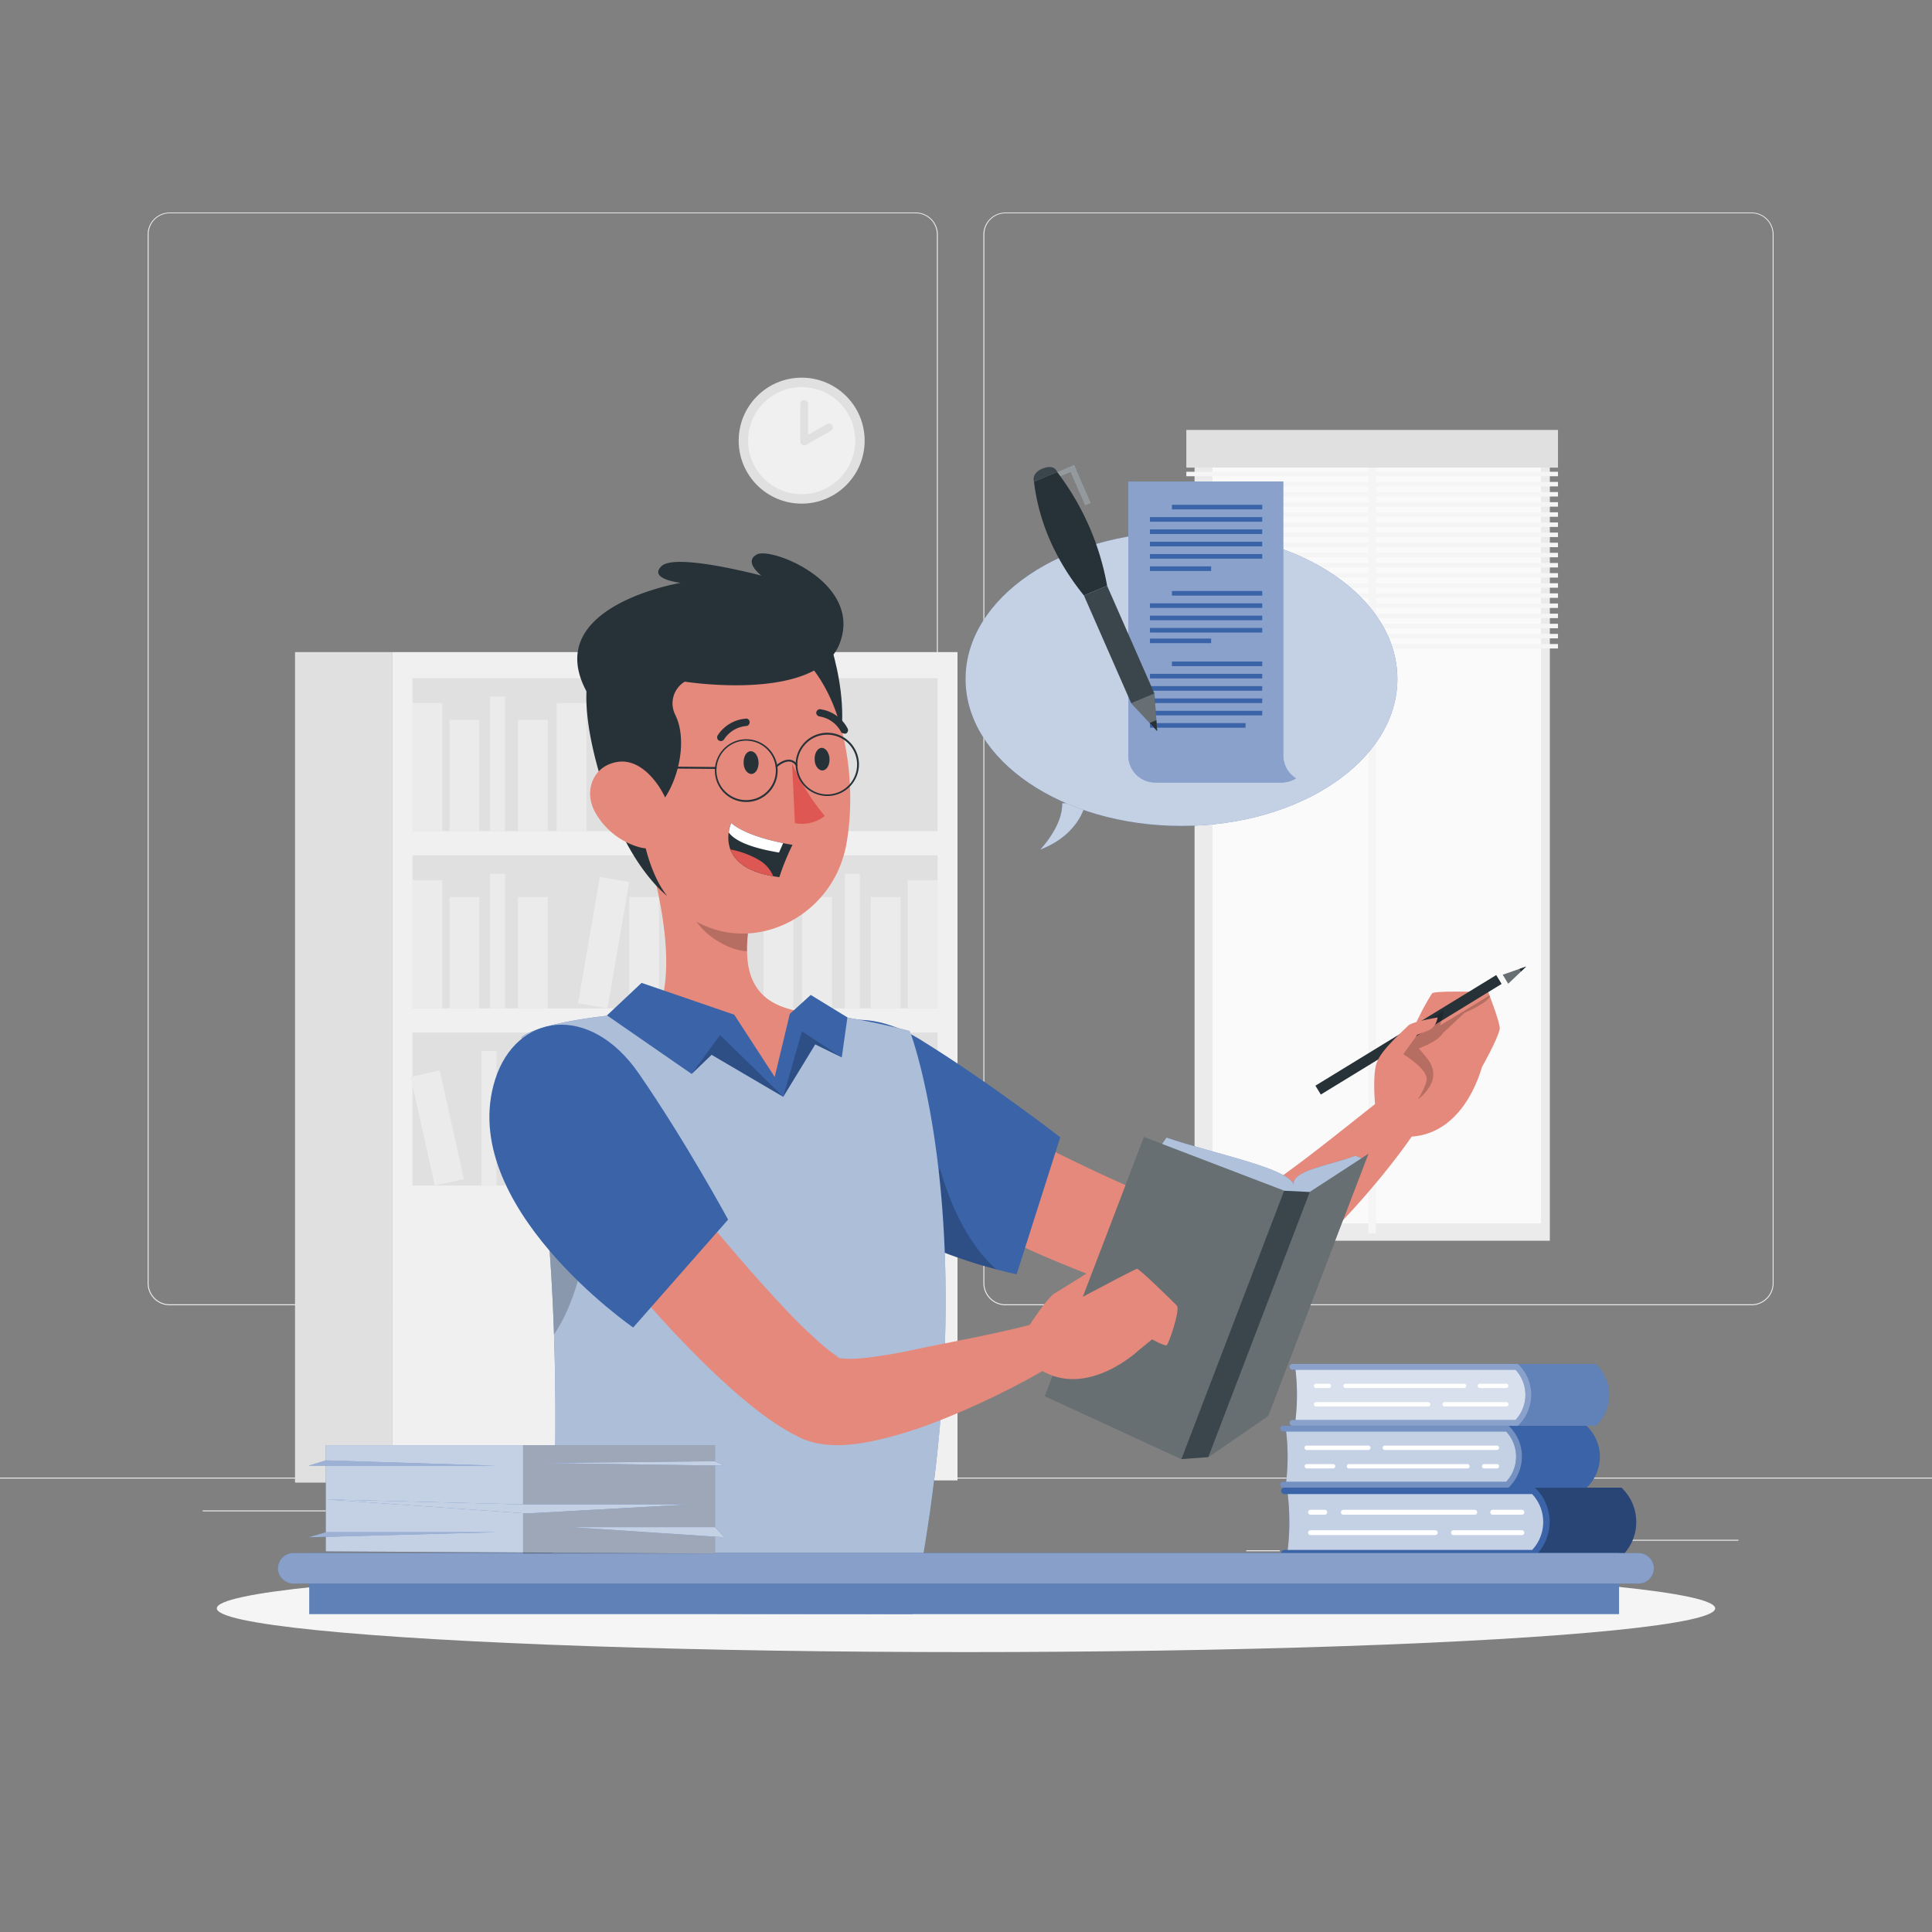 <svg xmlns="http://www.w3.org/2000/svg" viewBox="0 0 500 500"><rect x="0" y="0" width="500" height="500" fill="#808080" stroke="none"/><g id="freepik--background-complete--inject-54"><rect y="382.4" width="500" height="0.25" style="fill:#ebebeb"></rect><rect x="416.78" y="398.49" width="33.12" height="0.25" style="fill:#ebebeb"></rect><rect x="322.53" y="401.21" width="8.69" height="0.25" style="fill:#ebebeb"></rect><rect x="396.59" y="389.21" width="19.19" height="0.25" style="fill:#ebebeb"></rect><rect x="52.46" y="390.89" width="43.19" height="0.25" style="fill:#ebebeb"></rect><rect x="104.56" y="390.89" width="6.33" height="0.25" style="fill:#ebebeb"></rect><rect x="131.47" y="395.11" width="93.68" height="0.25" style="fill:#ebebeb"></rect><path d="M237,337.8H43.91a5.71,5.71,0,0,1-5.7-5.71V60.66A5.71,5.71,0,0,1,43.91,55H237a5.71,5.71,0,0,1,5.71,5.71V332.09A5.71,5.71,0,0,1,237,337.8ZM43.91,55.2a5.46,5.46,0,0,0-5.45,5.46V332.09a5.46,5.46,0,0,0,5.45,5.46H237a5.47,5.47,0,0,0,5.46-5.46V60.66A5.47,5.47,0,0,0,237,55.2Z" style="fill:#ebebeb"></path><path d="M453.31,337.8H260.21a5.72,5.72,0,0,1-5.71-5.71V60.66A5.72,5.72,0,0,1,260.21,55h193.1A5.71,5.71,0,0,1,459,60.66V332.09A5.71,5.71,0,0,1,453.31,337.8ZM260.21,55.2a5.47,5.47,0,0,0-5.46,5.46V332.09a5.47,5.47,0,0,0,5.46,5.46h193.1a5.47,5.47,0,0,0,5.46-5.46V60.66a5.47,5.47,0,0,0-5.46-5.46Z" style="fill:#ebebeb"></path><rect x="101.58" y="168.76" width="146.22" height="214.37" style="fill:#f0f0f0"></rect><rect x="106.75" y="175.51" width="135.88" height="39.59" style="fill:#e0e0e0"></rect><rect x="106.75" y="181.92" width="7.72" height="33.18" style="fill:#ebebeb"></rect><rect x="144.08" y="181.92" width="7.72" height="33.18" style="fill:#ebebeb"></rect><rect x="189.32" y="181.5" width="7.72" height="33.18" transform="translate(-30.84 35.69) rotate(-9.78)" style="fill:#ebebeb"></rect><rect x="116.32" y="186.29" width="7.72" height="28.81" style="fill:#ebebeb"></rect><rect x="134.06" y="186.29" width="7.72" height="28.81" style="fill:#ebebeb"></rect><rect x="178.84" y="186.29" width="7.72" height="28.81" style="fill:#ebebeb"></rect><rect x="157.43" y="185.8" width="7.72" height="28.81" transform="translate(-39.59 39.75) rotate(-12.53)" style="fill:#ebebeb"></rect><rect x="126.85" y="180.27" width="3.86" height="34.83" style="fill:#ebebeb"></rect><rect x="172.76" y="180.27" width="3.86" height="34.83" style="fill:#ebebeb"></rect><rect x="106.75" y="221.37" width="135.88" height="39.59" transform="translate(349.38 482.33) rotate(180)" style="fill:#e0e0e0"></rect><rect x="234.91" y="227.78" width="7.72" height="33.18" transform="translate(477.55 488.74) rotate(180)" style="fill:#ebebeb"></rect><rect x="197.59" y="227.78" width="7.72" height="33.18" transform="translate(402.9 488.74) rotate(180)" style="fill:#ebebeb"></rect><rect x="152.34" y="227.37" width="7.72" height="33.18" transform="translate(268.71 510.9) rotate(-170.22)" style="fill:#ebebeb"></rect><rect x="225.35" y="232.15" width="7.72" height="28.81" transform="translate(458.42 493.11) rotate(180)" style="fill:#ebebeb"></rect><rect x="207.61" y="232.15" width="7.72" height="28.81" transform="translate(422.93 493.11) rotate(180)" style="fill:#ebebeb"></rect><rect x="162.82" y="232.15" width="7.72" height="28.81" transform="translate(333.37 493.11) rotate(180)" style="fill:#ebebeb"></rect><rect x="184.23" y="231.66" width="7.72" height="28.81" transform="translate(318.34 527.07) rotate(-167.47)" style="fill:#ebebeb"></rect><rect x="218.67" y="226.13" width="3.86" height="34.83" transform="translate(441.21 487.09) rotate(180)" style="fill:#ebebeb"></rect><rect x="172.76" y="226.13" width="3.86" height="34.83" transform="translate(349.38 487.09) rotate(180)" style="fill:#ebebeb"></rect><rect x="106.75" y="227.78" width="7.72" height="33.18" style="fill:#ebebeb"></rect><rect x="116.32" y="232.15" width="7.72" height="28.81" style="fill:#ebebeb"></rect><rect x="134.06" y="232.15" width="7.72" height="28.81" style="fill:#ebebeb"></rect><rect x="126.85" y="226.13" width="3.86" height="34.83" style="fill:#ebebeb"></rect><rect x="106.75" y="267.23" width="135.88" height="39.59" style="fill:#e0e0e0"></rect><rect x="184.74" y="273.64" width="7.72" height="33.18" style="fill:#ebebeb"></rect><rect x="229.99" y="273.23" width="7.72" height="33.18" transform="translate(-45.83 43.93) rotate(-9.78)" style="fill:#ebebeb"></rect><rect x="156.98" y="278.01" width="7.72" height="28.81" style="fill:#ebebeb"></rect><rect x="174.73" y="278.01" width="7.72" height="28.81" style="fill:#ebebeb"></rect><rect x="219.51" y="278.01" width="7.72" height="28.81" style="fill:#ebebeb"></rect><rect x="198.1" y="277.52" width="7.72" height="28.81" transform="translate(-58.51 50.76) rotate(-12.53)" style="fill:#ebebeb"></rect><rect x="167.52" y="271.99" width="3.86" height="34.83" style="fill:#ebebeb"></rect><rect x="213.43" y="271.99" width="3.86" height="34.83" style="fill:#ebebeb"></rect><rect x="141.18" y="273.23" width="7.72" height="33.18" transform="translate(-47.12 28.85) rotate(-9.78)" style="fill:#ebebeb"></rect><rect x="130.7" y="278.01" width="7.72" height="28.81" style="fill:#ebebeb"></rect><rect x="109.29" y="277.52" width="7.72" height="28.81" transform="translate(-60.63 31.49) rotate(-12.53)" style="fill:#ebebeb"></rect><rect x="124.63" y="271.99" width="3.86" height="34.83" style="fill:#ebebeb"></rect><rect x="76.36" y="168.76" width="25.23" height="214.94" transform="translate(177.94 552.46) rotate(180)" style="fill:#e0e0e0"></rect><rect x="309.15" y="113.96" width="91.95" height="207.14" style="fill:#ebebeb"></rect><rect x="256.61" y="174.41" width="199.37" height="85.01" transform="translate(573.21 -139.38) rotate(90)" style="fill:#fafafa"></rect><rect x="354.14" y="116.85" width="1.95" height="202.31" style="fill:#f5f5f5"></rect><rect x="307.02" y="111.27" width="96.19" height="9.75" style="fill:#e0e0e0"></rect><rect x="307.02" y="122.09" width="96.19" height="1.16" style="fill:#f5f5f5"></rect><rect x="307.02" y="124.72" width="96.19" height="1.16" style="fill:#f5f5f5"></rect><rect x="307.02" y="127.34" width="96.19" height="1.16" style="fill:#f5f5f5"></rect><rect x="307.02" y="129.96" width="96.19" height="1.16" style="fill:#f5f5f5"></rect><rect x="307.02" y="132.58" width="96.19" height="1.16" style="fill:#f5f5f5"></rect><rect x="307.02" y="135.21" width="96.19" height="1.16" style="fill:#f5f5f5"></rect><rect x="307.02" y="137.83" width="96.19" height="1.16" style="fill:#f5f5f5"></rect><rect x="307.02" y="140.45" width="96.19" height="1.16" style="fill:#f5f5f5"></rect><rect x="307.02" y="143.07" width="96.19" height="1.16" style="fill:#f5f5f5"></rect><rect x="307.02" y="145.7" width="96.19" height="1.16" style="fill:#f5f5f5"></rect><rect x="307.02" y="148.32" width="96.19" height="1.16" style="fill:#f5f5f5"></rect><rect x="307.02" y="150.94" width="96.19" height="1.16" style="fill:#f5f5f5"></rect><rect x="307.02" y="153.56" width="96.19" height="1.16" style="fill:#f5f5f5"></rect><rect x="307.02" y="156.18" width="96.19" height="1.16" style="fill:#f5f5f5"></rect><rect x="307.02" y="158.81" width="96.19" height="1.16" style="fill:#f5f5f5"></rect><rect x="307.02" y="161.43" width="96.19" height="1.16" style="fill:#f5f5f5"></rect><rect x="307.02" y="164.05" width="96.19" height="1.16" style="fill:#f5f5f5"></rect><rect x="307.02" y="166.67" width="96.19" height="1.16" style="fill:#f5f5f5"></rect><circle cx="207.47" cy="114.04" r="16.3" style="fill:#e0e0e0"></circle><circle cx="207.47" cy="114.04" r="13.86" style="fill:#f0f0f0"></circle><polyline points="208.12 104.53 208.12 114.22 214.54 110.59" style="fill:#f0f0f0"></polyline><path d="M208.12,115.23a1,1,0,0,1-1-1v-9.7a1,1,0,1,1,2,0v8l4.93-2.79a1,1,0,0,1,1.36.38,1,1,0,0,1-.37,1.36l-6.43,3.64A1.05,1.05,0,0,1,208.12,115.23Z" style="fill:#e0e0e0"></path></g><g id="freepik--Shadow--inject-54"><ellipse id="freepik--path--inject-54" cx="250" cy="416.24" rx="193.89" ry="11.32" style="fill:#f5f5f5"></ellipse></g><g id="freepik--speech-bubble--inject-54"><path d="M281,207.62s-1.18,8.19-11.8,12.26c0,0,5.9-6.13,5.69-12Z" style="fill:#3A63A8"></path><path d="M281,207.62s-1.18,8.19-11.8,12.26c0,0,5.9-6.13,5.69-12Z" style="fill:#fff;opacity:0.7"></path><ellipse cx="305.76" cy="175.72" rx="55.88" ry="38.03" style="fill:#3A63A8"></ellipse><ellipse cx="305.76" cy="175.72" rx="55.88" ry="38.03" style="fill:#fff;opacity:0.7"></ellipse><path d="M292,124.62v70.9a7,7,0,0,0,7,7h32.6a7.33,7.33,0,0,0,3.81-1.08,7,7,0,0,1-3.3-5.94v-70.9Z" style="fill:#3A63A8"></path><path d="M292,124.62v70.9a7,7,0,0,0,7,7h32.6a7.33,7.33,0,0,0,3.81-1.08,7,7,0,0,1-3.3-5.94v-70.9Z" style="fill:#fff;opacity:0.4"></path><rect x="303.3" y="130.64" width="23.36" height="1.19" style="fill:#3A63A8"></rect><rect x="297.61" y="133.83" width="29.05" height="1.19" style="fill:#3A63A8"></rect><rect x="297.61" y="137.01" width="29.05" height="1.19" style="fill:#3A63A8"></rect><rect x="297.61" y="140.2" width="29.05" height="1.19" style="fill:#3A63A8"></rect><rect x="297.61" y="143.39" width="29.05" height="1.19" style="fill:#3A63A8"></rect><rect x="297.61" y="146.58" width="15.83" height="1.19" style="fill:#3A63A8"></rect><rect x="303.3" y="171.2" width="23.36" height="1.19" style="fill:#3A63A8"></rect><rect x="297.61" y="174.39" width="29.05" height="1.19" style="fill:#3A63A8"></rect><rect x="297.61" y="177.57" width="29.05" height="1.19" style="fill:#3A63A8"></rect><rect x="297.61" y="180.76" width="29.05" height="1.19" style="fill:#3A63A8"></rect><rect x="297.61" y="183.95" width="29.05" height="1.19" style="fill:#3A63A8"></rect><rect x="297.61" y="187.14" width="24.73" height="1.19" style="fill:#3A63A8"></rect><rect x="303.3" y="152.95" width="23.36" height="1.19" style="fill:#3A63A8"></rect><rect x="297.61" y="156.14" width="29.05" height="1.19" style="fill:#3A63A8"></rect><rect x="297.61" y="159.33" width="29.05" height="1.19" style="fill:#3A63A8"></rect><rect x="297.61" y="162.51" width="29.05" height="1.19" style="fill:#3A63A8"></rect><rect x="297.61" y="165.26" width="15.83" height="1.19" style="fill:#3A63A8"></rect><polygon points="282.36 130.19 278.58 121.58 278.61 121.57 278.04 120.25 277.99 120.27 276.45 120.92 276.45 120.92 272.04 122.78 272.62 124.09 277.03 122.23 280.81 130.85 282.36 130.19" style="fill:#263238"></polygon><polygon points="282.36 130.19 278.58 121.58 278.61 121.57 278.04 120.25 277.99 120.27 276.45 120.92 276.45 120.92 272.04 122.78 272.62 124.09 277.03 122.23 280.81 130.85 282.36 130.19" style="fill:#fff;opacity:0.5"></polygon><path d="M280.52,154.11q-11-13.63-12.93-29.44l6-2.52a68.24,68.24,0,0,1,12.93,29.44Z" style="fill:#263238"></path><polygon points="292.76 182 299.47 189.18 298.76 179.48 292.76 182" style="fill:#263238"></polygon><polygon points="292.76 182 297.41 186.98 299.47 189.18 298.76 179.48 292.76 182" style="fill:#fff;opacity:0.3"></polygon><polygon points="297.53 187.11 298.87 188.54 299.47 189.18 299.26 186.38 297.53 187.11" style="fill:#263238"></polygon><polygon points="292.76 182 280.52 154.11 286.51 151.59 298.76 179.48 292.76 182" style="fill:#263238"></polygon><polygon points="292.76 182 280.52 154.11 286.51 151.59 298.76 179.48 292.76 182" style="fill:#fff;opacity:0.1"></polygon><path d="M267.59,124.67l6-2.52s-.57-2.12-3.69-.92S267.59,124.67,267.59,124.67Z" style="fill:#263238"></path><path d="M267.59,124.67l6-2.52s-.57-2.12-3.69-.92S267.59,124.67,267.59,124.67Z" style="fill:#fff;opacity:0.1"></path></g><g id="freepik--Books--inject-54"><path d="M333.18,386h76.37V402h-76.4A62.45,62.45,0,0,0,333.18,386Z" style="fill:#3A63A8"></path><path d="M333.18,386h76.37V402h-76.4A62.45,62.45,0,0,0,333.18,386Z" style="fill:#fff;opacity:0.7"></path><path d="M397.06,401.37a10.57,10.57,0,0,0,0-14.94L395.63,385h24l.25.24a12.25,12.25,0,0,1,0,17.31l-.25.25h-24Z" style="fill:#3A63A8"></path><g style="opacity:0.3"><path d="M397.06,401.37a10.57,10.57,0,0,0,0-14.94L395.63,385h24l.25.24a12.25,12.25,0,0,1,0,17.31l-.25.25h-24Z"></path></g><path d="M332.4,402.8h64.82l.07-.07a12.57,12.57,0,0,0,3.75-8.4,12.18,12.18,0,0,0-3.57-9.09l-.25-.24H332.4a.83.83,0,0,0-.84.83h0a.83.83,0,0,0,.84.84h64.12a10.56,10.56,0,0,1,0,14.45H332.4a.84.84,0,0,0-.84.84h0A.84.84,0,0,0,332.4,402.8Z" style="fill:#3A63A8"></path><path d="M339.17,392h3.67a.63.63,0,0,0,.63-.63h0a.63.63,0,0,0-.63-.63h-3.67a.63.63,0,0,0-.63.63h0A.63.63,0,0,0,339.17,392Z" style="fill:#fff"></path><path d="M347.66,392h34a.63.63,0,0,0,.63-.63h0a.63.63,0,0,0-.63-.63h-34a.63.63,0,0,0-.63.63h0A.63.63,0,0,0,347.66,392Z" style="fill:#fff"></path><path d="M386.32,392h7.54a.63.63,0,0,0,.63-.63h0a.63.63,0,0,0-.63-.63h-7.54a.63.63,0,0,0-.63.63h0A.63.63,0,0,0,386.32,392Z" style="fill:#fff"></path><path d="M339.17,397.28h32.27a.63.63,0,0,0,.63-.63h0a.63.63,0,0,0-.63-.63H339.17a.63.63,0,0,0-.63.63h0A.63.63,0,0,0,339.17,397.28Z" style="fill:#fff"></path><path d="M376.16,397.28h17.7a.63.63,0,0,0,.63-.63h0a.63.63,0,0,0-.63-.63h-17.7a.63.63,0,0,0-.63.63h0A.63.63,0,0,0,376.16,397.28Z" style="fill:#fff"></path><path d="M335.2,353.89h68.73v14.33H335.18A55.88,55.88,0,0,0,335.2,353.89Z" style="fill:#3A63A8"></path><path d="M335.2,353.89h68.73v14.33H335.18A55.88,55.88,0,0,0,335.2,353.89Z" style="fill:#fff;opacity:0.8"></path><path d="M392.7,367.69a9.52,9.52,0,0,0,0-13.45L391.41,353H413l.22.22a11,11,0,0,1,0,15.58L413,369h-21.6Z" style="fill:#3A63A8"></path><g style="opacity:0.2"><path d="M392.7,367.69a9.52,9.52,0,0,0,0-13.45L391.41,353H413l.22.22a11,11,0,0,1,0,15.58L413,369h-21.6Z" style="fill:#fff"></path></g><path d="M334.5,369h58.34l.06-.06a11.28,11.28,0,0,0,3.38-7.55,10.94,10.94,0,0,0-3.22-8.19l-.22-.22H334.5a.76.76,0,0,0-.76.76h0a.76.76,0,0,0,.76.75h57.71a9.52,9.52,0,0,1,0,13H334.5a.75.75,0,0,0-.76.75h0A.75.75,0,0,0,334.5,369Z" style="fill:#3A63A8"></path><g style="opacity:0.4"><path d="M334.5,369h58.34l.06-.06a11.28,11.28,0,0,0,3.38-7.55,10.94,10.94,0,0,0-3.22-8.19l-.22-.22H334.5a.76.76,0,0,0-.76.76h0a.76.76,0,0,0,.76.75h57.71a9.52,9.52,0,0,1,0,13H334.5a.75.75,0,0,0-.76.75h0A.75.75,0,0,0,334.5,369Z" style="fill:#fff"></path></g><path d="M340.6,359.23h3.3a.56.56,0,0,0,.56-.56h0a.56.56,0,0,0-.56-.57h-3.3a.57.57,0,0,0-.57.57h0A.57.57,0,0,0,340.6,359.23Z" style="fill:#fff"></path><path d="M348.24,359.23h30.64a.57.57,0,0,0,.57-.56h0a.57.57,0,0,0-.57-.57H348.24a.56.56,0,0,0-.57.57h0A.56.56,0,0,0,348.24,359.23Z" style="fill:#fff"></path><path d="M383,359.23h6.79a.56.56,0,0,0,.56-.56h0a.56.56,0,0,0-.56-.57H383a.57.57,0,0,0-.57.57h0A.57.57,0,0,0,383,359.23Z" style="fill:#fff"></path><path d="M340.6,364h29a.57.57,0,0,0,.57-.57h0a.57.57,0,0,0-.57-.56h-29a.57.57,0,0,0-.57.56h0A.57.57,0,0,0,340.6,364Z" style="fill:#fff"></path><path d="M373.88,364h15.94a.56.56,0,0,0,.56-.57h0a.56.56,0,0,0-.56-.56H373.88a.56.56,0,0,0-.56.56h0A.56.56,0,0,0,373.88,364Z" style="fill:#fff"></path><path d="M332.78,369.91h68.73v14.33H332.76A55.88,55.88,0,0,0,332.78,369.91Z" style="fill:#3A63A8"></path><path d="M332.78,369.91h68.73v14.33H332.76A55.88,55.88,0,0,0,332.78,369.91Z" style="fill:#fff;opacity:0.7"></path><path d="M390.28,383.71a9.52,9.52,0,0,0,0-13.45L389,369h21.6l.22.23a11,11,0,0,1,0,15.57l-.22.23H389Z" style="fill:#3A63A8"></path><path d="M332.08,385h58.34l.06-.07a11.28,11.28,0,0,0,3.38-7.55,10.9,10.9,0,0,0-3.22-8.18l-.22-.23H332.08a.76.76,0,0,0-.76.76h0a.75.75,0,0,0,.76.75h57.71a9.52,9.52,0,0,1,0,13H332.08a.75.75,0,0,0-.76.75h0A.76.76,0,0,0,332.08,385Z" style="fill:#3A63A8"></path><g style="opacity:0.3"><path d="M332.08,385h58.34l.06-.07a11.28,11.28,0,0,0,3.38-7.55,10.9,10.9,0,0,0-3.22-8.18l-.22-.23H332.08a.76.76,0,0,0-.76.76h0a.75.75,0,0,0,.76.75h57.71a9.52,9.52,0,0,1,0,13H332.08a.75.75,0,0,0-.76.75h0A.76.76,0,0,0,332.08,385Z" style="fill:#fff"></path></g><path d="M387.4,378.9h-3.3a.57.57,0,0,0-.57.56h0a.57.57,0,0,0,.57.57h3.3a.56.56,0,0,0,.56-.57h0A.56.56,0,0,0,387.4,378.9Z" style="fill:#fff"></path><path d="M379.76,378.9H349.12a.56.56,0,0,0-.57.56h0a.56.56,0,0,0,.57.57h30.64a.57.57,0,0,0,.57-.57h0A.57.57,0,0,0,379.76,378.9Z" style="fill:#fff"></path><path d="M345,378.9h-6.79a.57.57,0,0,0-.57.56h0a.57.57,0,0,0,.57.57H345a.56.56,0,0,0,.56-.57h0A.56.56,0,0,0,345,378.9Z" style="fill:#fff"></path><path d="M387.4,374.12h-29a.56.56,0,0,0-.57.57h0a.56.56,0,0,0,.57.56h29a.56.56,0,0,0,.56-.56h0A.56.56,0,0,0,387.4,374.12Z" style="fill:#fff"></path><path d="M354.11,374.12H338.18a.57.57,0,0,0-.57.57h0a.57.57,0,0,0,.57.56h15.93a.56.56,0,0,0,.57-.56h0A.56.56,0,0,0,354.11,374.12Z" style="fill:#fff"></path></g><g id="freepik--Character--inject-54"><path d="M255.18,289.14l14.07,7.1c4.73,2.35,9.47,4.68,14.21,6.9s9.48,4.33,14.16,6.28c2.35,1,4.68,1.86,7,2.67s4.52,1.53,6.55,2c1,.26,1.95.45,2.74.57.4.06,0,0-.2.06a.88.88,0,0,0-.29.07c-.07,0,0,0,0,.05a1.49,1.49,0,0,0,.25,0,11.73,11.73,0,0,0,2.09-.64,28.36,28.36,0,0,0,2.8-1.31c2-1,4-2.31,6.13-3.64s4.19-2.79,6.28-4.31c8.41-6,16.79-12.82,25.14-19.4l9.27,8.57c-3.26,4.67-6.68,9-10.3,13.27s-7.41,8.41-11.47,12.45A104.55,104.55,0,0,1,330,331.39a50.09,50.09,0,0,1-4.28,2.69,31.85,31.85,0,0,1-5.43,2.44c-.51.19-1.14.36-1.71.52s-1.25.3-2,.41a19.23,19.23,0,0,1-2.31.25c-.84,0-2,0-2.24,0-1.91-.11-3.65-.32-5.31-.58a84.53,84.53,0,0,1-9.2-2q-4.33-1.23-8.43-2.62c-5.49-1.85-10.74-4-15.93-6.14s-10.25-4.52-15.25-7c-2.5-1.22-5-2.45-7.46-3.75s-4.87-2.59-7.43-4Z" style="fill:#e4897b"></path><polygon points="378.75 258.5 381.32 257.45 381.68 256.7 378.75 258.5" style="opacity:0.2"></polygon><path d="M384.74,255.68l-8.26,4.54-7.3,4.1,14.33,11.86s4-7,4.61-9.83C388.41,264.93,384.74,255.68,384.74,255.68Z" style="fill:#e4897b"></path><path d="M367.32,263a58,58,0,0,1,3.31-5.93c.7-.69,11.69-.36,11.69-.36L380.54,258l-4.44,4-4.48,4.05Z" style="fill:#e4897b"></path><path d="M355.9,286.15,367.32,263l16.56,11.78S380,293.39,365,294.18Z" style="fill:#e4897b"></path><rect x="338.62" y="266.44" width="55.05" height="2.7" transform="matrix(0.85, -0.52, 0.52, 0.85, -85.95, 230.58)" style="fill:#263238"></rect><polygon points="390.33 254.57 394.96 250.15 388.92 252.27 390.33 254.57" style="fill:#263238"></polygon><polygon points="390.33 254.57 393.54 251.51 394.96 250.15 388.92 252.27 390.33 254.57" style="fill:#fff;opacity:0.3"></polygon><polygon points="393.63 251.43 394.55 250.54 394.96 250.15 393.22 250.76 393.63 251.43" style="fill:#263238"></polygon><polygon points="365.54 266.58 363.31 271.11 361.89 271.98 363.87 267.61 365.54 266.58" style="opacity:0.2"></polygon><polygon points="373.68 261.6 372.73 265.37 371.62 266.05 366.22 267.84 366.88 265.76 373.68 261.6" style="opacity:0.2"></polygon><path d="M371.62,266.05l-4.86,1.72-3.61,5,4,11.65c4.81-4.13,4.62-7.74,1.75-11.07l-1.7-2c2.63-1.08,5.09-2.24,6.25-4l5.52-5.19c4-1.78,6.3-3.39,6.63-4.26l-.06-.33-6.9,4.22Z" style="opacity:0.2"></path><path d="M355.9,286.15s-.78-7.52.35-11,7.12-8.55,8.12-9.66,7.7-2.17,7.7-2.17c-.34,1.57-1,2.87-2.53,3.36l-2.78,1.13-3.61,5s6,3.59,6.08,6.41-7.07,12.53-7.07,12.53Z" style="fill:#e4897b"></path><path d="M204.63,285.35c3.64,33.8,58.48,44.42,58.48,44.42l11.28-35.43s-17.95-14-36.3-25.34C218.87,257.12,202.71,267.55,204.63,285.35Z" style="fill:#3A63A8"></path><path d="M257.81,328.51c-6.74-6.13-11.41-15.18-14.62-26.27l-3.76,19.92A130.9,130.9,0,0,0,257.81,328.51Z" style="opacity:0.2"></path><path d="M235.43,266.84s20.47,52.76.67,150.89l-93.38-.23c-.61-14.33,5.88-81.43-7.78-149,0,0,3.83-4.68,34-6.67,11.91-.79,29.2-.88,39.69.1A174.63,174.63,0,0,1,235.43,266.84Z" style="fill:#3A63A8"></path><path d="M244.52,348.6c-.12,3.57-.3,7.24-.55,11-.2,3.07-.43,6.22-.71,9.44q-.52,5.76-1.25,11.84c-.38,3.31-.82,6.68-1.3,10.12q-.89,6.23-2,12.74-1.15,6.81-2.6,14l-93.38-.22c-.13-3.12.07-8.74.33-16.31.11-3,.22-6.38.32-10,.08-2.63.15-5.43.2-8.34.07-3.24.13-6.65.15-10.22q0-4.15,0-8.58c0-3.41-.06-6.93-.13-10.54,0-2.68-.13-5.4-.22-8.17-.32-9.85-.92-20.28-1.89-31.07a428.56,428.56,0,0,0-6.55-45.78s3.83-4.68,34-6.67c11.92-.79,29.2-.89,39.69.1a176,176,0,0,1,26.84,4.91S246.38,295.05,244.52,348.6Z" style="fill:#fafafa;opacity:0.6"></path><path d="M153.12,310s-.83,22.28-9.74,35.37c-.32-9.85-.92-20.28-1.89-31.07C145.13,311.51,149.1,309.86,153.12,310Z" style="opacity:0.2"></path><path d="M167.69,220.64c3.69,12.49,8.36,35.55.26,44.87,12.67,4,21.78,6.7,33,15,2.94-8.15,6.53-18.72,6.53-18.72-14.5-2.06-15.12-12.61-13.57-22.72Z" style="fill:#e4897b"></path><path d="M178.38,228.17l15.5,10.91a41.22,41.22,0,0,0-.56,7.12c-5.49-.27-13.49-5.52-14.59-11.14A18.87,18.87,0,0,1,178.38,228.17Z" style="opacity:0.2"></path><polygon points="157.09 262.78 166.04 254.37 190.01 262.6 200.49 278.71 204.41 262.38 209.82 257.49 219.31 263.3 217.85 273.65 210.98 270.29 202.7 283.86 184.16 272.98 179 277.94 157.09 262.78" style="fill:#3A63A8"></polygon><polygon points="202.7 283.86 207.53 266.9 217.85 273.65 210.98 270.29 202.7 283.86" style="opacity:0.2"></polygon><polygon points="202.7 283.86 186.36 267.86 179 277.94 184.16 272.98 202.7 283.86" style="opacity:0.2"></polygon><path d="M173.65,304.37l10,12.16c3.4,4.05,6.8,8.08,10.25,12s6.95,7.78,10.45,11.45q2.64,2.76,5.31,5.23c1.77,1.65,3.52,3.23,5.18,4.5.82.64,1.61,1.19,2.28,1.62.35.22,0,0-.21,0a.74.74,0,0,0-.29-.06c-.08,0,0,0,0,.05s.1.06.24.08a11.73,11.73,0,0,0,2.17.24,29.81,29.81,0,0,0,3.09-.06c2.23-.15,4.63-.51,7.08-.89s5-.87,7.48-1.42c10.11-2.12,20.82-4,31.11-6.71l4.76,10.61c-4.87,3-9.73,5.54-14.76,8s-10.17,4.73-15.51,6.79a103.9,103.9,0,0,1-17.11,5.13c-1.58.3-3.23.56-5,.74a32.43,32.43,0,0,1-6,.06c-.54,0-1.19-.14-1.78-.22s-1.26-.22-2-.42a19.84,19.84,0,0,1-2.21-.7,21.4,21.4,0,0,1-2-.94,51.59,51.59,0,0,1-4.63-2.66,83,83,0,0,1-7.6-5.56q-3.5-2.86-6.67-5.79c-4.29-3.89-8.26-7.94-12.13-12s-7.57-8.26-11.17-12.51c-1.8-2.12-3.59-4.25-5.32-6.43s-3.43-4.33-5.19-6.67Z" style="fill:#e4897b"></path><path d="M128.14,279.39c-10.23,32.42,35.73,64.17,35.73,64.17l24.56-27.93s-10.82-20-23.08-37.77C152.51,259.25,133.53,262.32,128.14,279.39Z" style="fill:#3A63A8"></path><path d="M266.4,343s4.63-7.17,6.56-8.3,10.23-6.38,10.23-6.38L291.9,334l-1.64,1.75-7-.32-5.1,1.83-1.73,8.33-7.38,8.73Z" style="fill:#e4897b"></path><polygon points="286.54 332.12 285.88 331.9 283.48 332.88 284.93 332.98 286.54 332.12" style="opacity:0.2"></polygon><path d="M299.14,298.31l2.76-3.9c12.73,4.34,31.67,7.89,32.94,12.26-.88-3.76,9.59-5.1,15.9-7.57l2.1.81-17.42,23.68Z" style="fill:#3A63A8"></path><path d="M299.14,298.31l2.76-3.9c12.73,4.34,31.67,7.89,32.94,12.26-.88-3.76,9.59-5.1,15.9-7.57l2.1.81-17.42,23.68Z" style="fill:#fff;opacity:0.6"></path><polygon points="296.07 294.28 270.42 361.31 305.76 377.61 312.7 377.1 328.19 366.43 354.13 298.62 338.96 308.49 332.34 308.16 296.07 294.28" style="fill:#263238"></polygon><polygon points="296.07 294.28 270.42 361.31 305.76 377.61 332.34 308.16 296.07 294.28" style="fill:#fff;opacity:0.3"></polygon><polygon points="338.96 308.49 312.7 377.1 328.19 366.43 354.13 298.62 338.96 308.49" style="fill:#fff;opacity:0.3"></polygon><polygon points="305.76 377.61 312.7 377.1 338.96 308.49 332.34 308.16 305.76 377.61" style="fill:#fff;opacity:0.1"></polygon><path d="M304.66,338.12v0c0-.05,0-.16-.24-.39-1-1-9.48-9.36-10.16-9.36S266.4,343,266.4,343l2.65,11.39c12.24,7.78,25.62-4.92,25.62-4.92h0l3.5-2.85s2.87,1.64,3.73,1.56C302.37,348.1,305.29,339.58,304.66,338.12ZM290,336h0m.3.87,1.08,3.1,2.34,6.75Z" style="fill:#e4897b"></path><path d="M214,164s10.15,26.23-2,39.86S188.71,167,188.71,167Z" style="fill:#263238"></path><path d="M214,164s10.15,26.23-2,39.86S188.71,167,188.71,167Z" style="fill:#fff;opacity:0"></path><path d="M175,234.71c9.22,8.5,21.21,8.6,30.41,3.27a28.08,28.08,0,0,0,12.83-16.23,26.55,26.55,0,0,0,.73-2.89c3.41-18.17-.78-47.68-20.73-54.67a27.37,27.37,0,0,0-36.33,29.18C164,213.24,164.36,225,175,234.71Z" style="fill:#e4897b"></path><path d="M192.45,197.46c0,1.61,1,2.89,2.07,2.84s1.86-1.43,1.79-3.05-1-2.89-2.07-2.84S192.38,195.81,192.45,197.46Z" style="fill:#263238"></path><path d="M210.83,196.55c0,1.62,1,2.9,2.07,2.84s1.85-1.42,1.78-3-1-2.9-2.07-2.84S210.76,195,210.83,196.55Z" style="fill:#263238"></path><path d="M205,197.64a57.78,57.78,0,0,0,8.45,13.52,9.44,9.44,0,0,1-7.74,1.85Z" style="fill:#de5753"></path><path d="M186.46,191.79a1,1,0,0,0,.91-.42,7.68,7.68,0,0,1,5.95-3.5,1,1,0,0,0,0-1.9h0a9.5,9.5,0,0,0-7.56,4.31,1,1,0,0,0,.21,1.33h0A1.33,1.33,0,0,0,186.46,191.79Z" style="fill:#263238"></path><path d="M218.41,189.83a1,1,0,0,0,.57,0,1,1,0,0,0,.39-1.29h0a9.48,9.48,0,0,0-7.13-5,1,1,0,0,0-1,.88h0a1,1,0,0,0,.87,1h0a7.67,7.67,0,0,1,5.59,4.07A1,1,0,0,0,218.41,189.83Z" style="fill:#263238"></path><path d="M175.3,167.74l1.92,8.67a6.56,6.56,0,0,0-2.48,8.55c3.54,7.1.47,18.94-4.74,24.06,0,0-.49-3.18-3.11-2.16s-.26,17.58,5.77,25c0,0-8.65-6.41-14.84-23.44-5.73-15.75-7.55-29.16-4.84-35.73Z" style="fill:#263238"></path><path d="M175.3,167.74l1.92,8.67a6.56,6.56,0,0,0-2.48,8.55c3.54,7.1.47,18.94-4.74,24.06,0,0-.49-3.18-3.11-2.16s-.26,17.58,5.77,25c0,0-8.65-6.41-14.84-23.44-5.73-15.75-7.55-29.16-4.84-35.73Z" style="fill:#fff;opacity:0"></path><path d="M154,210.16a19,19,0,0,0,11.36,9.07c6.41,1.81,9.64-3.93,7.88-10-1.61-5.38-6.87-13-13.33-12.06S151,204.72,154,210.16Z" style="fill:#e4897b"></path><path d="M177.22,176.41s34.51,5.5,40.18-10.13-17.75-24.7-21.45-22.82,1.1,5.51,1.1,5.51-22.11-5.9-25.79-2.5,4.91,4.37,4.91,4.37-36.25,6-24.39,28.08A36.36,36.36,0,0,1,177.22,176.41Z" style="fill:#263238"></path><path d="M205.1,218.64a62.45,62.45,0,0,0-3.41,8.37c-.52-.07-1.05-.15-1.57-.25-7.12-1.17-10-4.07-11.11-6.93a9.24,9.24,0,0,1-.43-4.38,8.94,8.94,0,0,1,.61-2.45c3.41,2.88,10,4.49,13.49,5.2C204.16,218.52,205.1,218.64,205.1,218.64Z" style="fill:#263238"></path><path d="M202.68,218.2l-1.07,2.44c-6.7-1.12-11.27-2.81-13-5.19a8.94,8.94,0,0,1,.61-2.45C192.6,215.88,199.15,217.49,202.68,218.2Z" style="fill:#fff"></path><path d="M200.12,226.76c-7.12-1.17-10-4.07-11.11-6.93a23.24,23.24,0,0,1,7.65,2.88A8.73,8.73,0,0,1,200.12,226.76Z" style="fill:#dd5753"></path><path d="M194.72,207.4a8.44,8.44,0,0,1-2.25.13,8.12,8.12,0,1,1,2.25-.13Zm-3.13-15.57a7.72,7.72,0,0,0-3.48,1.7,7.69,7.69,0,1,0,5.6-1.82A7.5,7.5,0,0,0,191.59,191.83Z" style="fill:#263238"></path><path d="M215.7,205.85a7.89,7.89,0,0,1-2.23.13,8.18,8.18,0,0,1,1.27-16.32,8.2,8.2,0,0,1,7.53,8.8h0A8.19,8.19,0,0,1,215.7,205.85Zm-3.11-15.57a7.73,7.73,0,1,0,2.12-.12A8.32,8.32,0,0,0,212.59,190.28Zm9.43,8.16Z" style="fill:#263238"></path><path d="M206.22,198.26a.26.26,0,0,1-.26-.1,2.15,2.15,0,0,0-1.55-1.06c-1.55-.18-3.25,1.38-3.27,1.39a.25.25,0,0,1-.35,0,.24.24,0,0,1,0-.35c.08-.08,1.89-1.74,3.67-1.52a2.62,2.62,0,0,1,1.91,1.27.26.26,0,0,1-.07.35A.16.16,0,0,1,206.22,198.26Z" style="fill:#263238"></path><path d="M185.25,199h-.06l-17.48-.16a.25.25,0,1,1,0-.5l17.48.16a.25.25,0,0,1,.25.25A.27.27,0,0,1,185.25,199Z" style="fill:#263238"></path><rect x="80.03" y="401.93" width="338.98" height="15.8" style="fill:#3A63A8"></rect><rect x="80.03" y="401.93" width="338.98" height="15.8" style="fill:#fafafa;opacity:0.2"></rect><path d="M424.07,401.93H75.93a4,4,0,0,0-4,3.95h0a4,4,0,0,0,4,3.95H424.07a4,4,0,0,0,3.95-3.95h0A4,4,0,0,0,424.07,401.93Z" style="fill:#3A63A8"></path><path d="M424.07,401.93H75.93a4,4,0,0,0-4,3.95h0a4,4,0,0,0,4,3.95H424.07a4,4,0,0,0,3.95-3.95h0A4,4,0,0,0,424.07,401.93Z" style="fill:#fafafa;opacity:0.4"></path></g><g id="freepik--Sheets--inject-54"><polygon points="84.32 401.49 84.32 374.01 185.03 374.01 185.03 402.07 84.32 401.49" style="fill:#3A63A8"></polygon><polygon points="84.32 401.49 84.32 374.01 185.03 374.01 185.03 402.07 84.32 401.49" style="fill:#fff;opacity:0.7"></polygon><rect x="135.34" y="374.01" width="49.69" height="28.06" style="opacity:0.2"></rect><polygon points="84.32 377.95 79.86 379.32 128.53 379.32 84.32 377.95" style="fill:#3A63A8"></polygon><polygon points="84.32 388.04 135.34 389.34 178.5 389.34 136.28 391.68 84.32 388.04" style="fill:#3A63A8"></polygon><polygon points="128.53 396.53 84.32 396.53 79.86 397.85 128.53 396.53" style="fill:#3A63A8"></polygon><polygon points="139.96 378.63 185.03 378.16 187.48 379.32 139.96 378.63" style="fill:#3A63A8"></polygon><polygon points="147.8 395.23 185.03 395.23 187.48 397.85 147.8 395.23" style="fill:#3A63A8"></polygon><polygon points="84.32 377.95 79.86 379.32 128.53 379.32 84.32 377.95" style="fill:#fff;opacity:0.5"></polygon><polygon points="84.32 388.04 135.34 389.34 178.5 389.34 136.28 391.68 84.32 388.04" style="fill:#fff;opacity:0.7"></polygon><polygon points="128.53 396.53 84.32 396.53 79.86 397.85 128.53 396.53" style="fill:#fff;opacity:0.5"></polygon><polygon points="139.96 378.63 185.03 378.16 187.48 379.32 139.96 378.63" style="fill:#fff;opacity:0.7"></polygon><polyline points="187.48 397.85 147.8 395.23 185.03 395.23" style="fill:#fff;opacity:0.7"></polyline></g></svg>